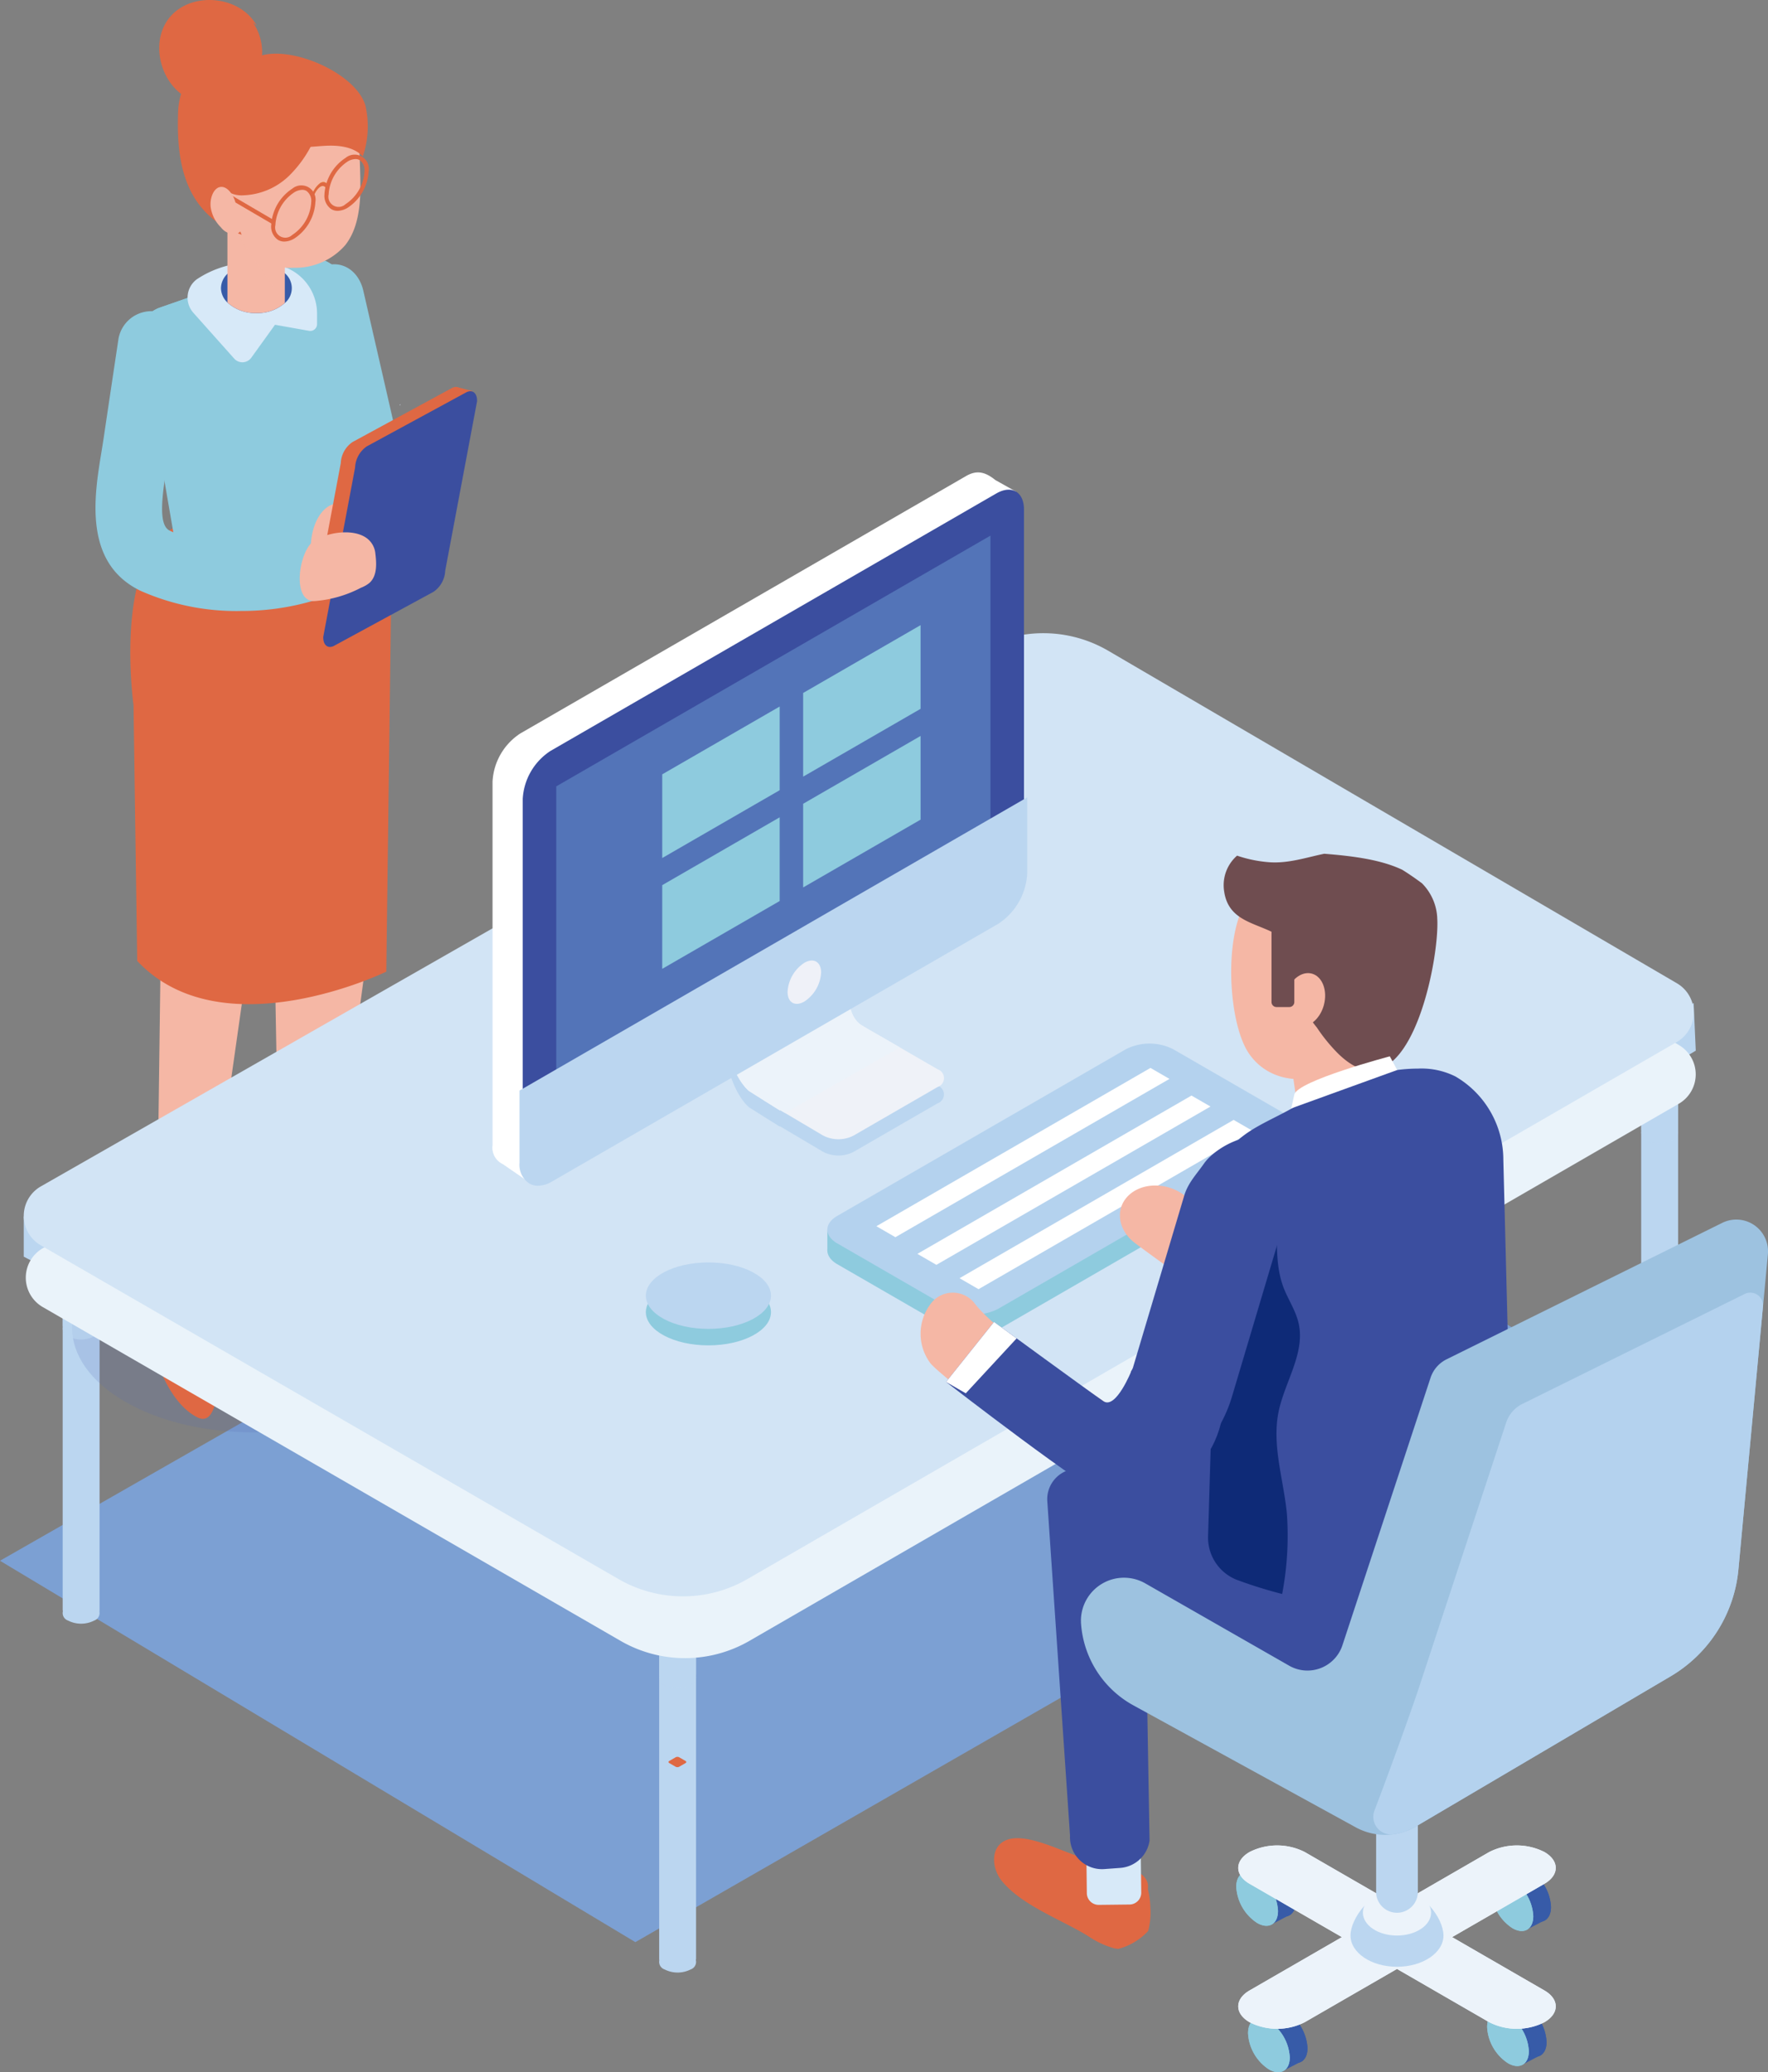 <svg xmlns="http://www.w3.org/2000/svg" xmlns:xlink="http://www.w3.org/1999/xlink" width="230.468" height="270.047" viewBox="0 0 230.468 270.047"><rect x="0" y="0" width="230.468" height="270.047" fill="#808080" stroke="none"/><defs><clipPath id="a"><rect width="230.468" height="270.047" fill="none"/></clipPath><clipPath id="c"><rect width="4.811" height="9.848" fill="none"/></clipPath><clipPath id="e"><rect width="47.236" height="27.273" fill="none"/></clipPath><clipPath id="f"><rect width="7.089" height="9.782" fill="none"/></clipPath><clipPath id="g"><rect width="4.81" height="9.848" fill="none"/></clipPath></defs><g clip-path="url(#a)"><path d="M0,198.085l82.824,49.7,126.567-72.7-82.327-49.576Z" transform="translate(0 5.306)" fill="#7ca0d3"/><g clip-path="url(#a)"><path d="M83.146,246.336a3.76,3.76,0,0,0,3.4,0,1.036,1.036,0,0,0,0-1.964,3.76,3.76,0,0,0-3.4,0,1.036,1.036,0,0,0,0,1.964" transform="translate(3.485 10.314)" fill="#bbd6f0"/><path d="M82.441,202.032v44.695a.5.5,0,0,0,.036.174.4.4,0,0,0,.348.211h4.042a.4.4,0,0,0,.348-.211.5.5,0,0,0,.036-.174V202.032a.388.388,0,0,0-.385-.385H82.826a.387.387,0,0,0-.385.385" transform="translate(3.485 8.525)" fill="#bbd6f0"/><g transform="translate(85.926 210.171)" opacity="0.63" style="mix-blend-mode:multiply;isolation:isolate"><g clip-path="url(#c)"><path d="M82.441,209.686a.335.335,0,0,0,.044.167.777.777,0,0,0-.044.254,1.185,1.185,0,0,0,.7.98,3.752,3.752,0,0,0,3.4,0,1.185,1.185,0,0,0,.7-.98.777.777,0,0,0-.044-.254.335.335,0,0,0,.044-.167v-7.654a.388.388,0,0,0-.385-.385H82.826a.387.387,0,0,0-.385.385Z" transform="translate(-82.441 -201.646)" fill="#bbd6f0"/></g></g><path d="M205.967,178.208a3.76,3.76,0,0,0,3.4,0,1.036,1.036,0,0,0,0-1.964,3.76,3.76,0,0,0-3.4,0,1.036,1.036,0,0,0,0,1.964" transform="translate(8.677 7.434)" fill="#bbd6f0"/><path d="M205.262,133.9v44.7a.5.5,0,0,0,.036.174.4.4,0,0,0,.348.21h4.041a.4.4,0,0,0,.349-.21.5.5,0,0,0,.036-.174V133.9a.387.387,0,0,0-.386-.384h-4.041a.387.387,0,0,0-.385.384" transform="translate(8.677 5.644)" fill="#bbd6f0"/><g transform="translate(213.939 139.162)" opacity="0.63" style="mix-blend-mode:multiply;isolation:isolate"><g clip-path="url(#c)"><path d="M205.262,141.558a.335.335,0,0,0,.044.167.777.777,0,0,0-.044.254,1.185,1.185,0,0,0,.7.98,3.752,3.752,0,0,0,3.4,0,1.185,1.185,0,0,0,.7-.98.777.777,0,0,0-.044-.254.335.335,0,0,0,.044-.167V133.9a.387.387,0,0,0-.386-.385h-4.041a.387.387,0,0,0-.385.385Z" transform="translate(-205.262 -133.518)" fill="#bbd6f0"/></g></g><path d="M8.544,202.718a3.76,3.76,0,0,0,3.4,0,1.036,1.036,0,0,0,0-1.964,3.76,3.76,0,0,0-3.4,0,1.036,1.036,0,0,0,0,1.964" transform="translate(0.331 8.47)" fill="#bbd6f0"/><path d="M7.84,158.413v44.695a.5.5,0,0,0,.036.174.4.4,0,0,0,.348.211h4.041a.393.393,0,0,0,.348-.211.474.474,0,0,0,.036-.174V158.413a.387.387,0,0,0-.385-.385H8.225a.387.387,0,0,0-.385.385" transform="translate(0.331 6.681)" fill="#bbd6f0"/><path d="M212.4,125.4l.276,6.22-14.541,8.636.729-5.224Z" transform="translate(8.376 5.301)" fill="#bbd6f0"/><g transform="translate(9.392 159.383)" opacity="0.18"><g clip-path="url(#e)"><path d="M15.929,176.2c9.223,5.325,24.178,5.325,33.4,0s9.223-13.959,0-19.284-24.178-5.326-33.4,0-9.223,13.959,0,19.284" transform="translate(-9.011 -152.918)" fill="#526bb1"/></g></g><path d="M26.857,81.567a3.954,3.954,0,0,1-2.622-2.345,6.59,6.59,0,0,1,1.922-7.551,31.713,31.713,0,0,1,5.972-3.088c3.186-1.425,8-3.578,9.919-5.471a2.151,2.151,0,0,0,.5-2.223,5.5,5.5,0,0,1-.217-.721L37.815,40.483a6.422,6.422,0,0,1,3.109-7.06c2.361-1.1,4.793.273,5.434,3.07L50.8,55.855a15.581,15.581,0,0,1-3.687,15.451c-3.234,3.194-8.534,5.563-12.791,7.468a42.969,42.969,0,0,0-4.138,1.992,3.909,3.909,0,0,1-3.33.8" transform="translate(1.004 1.397)" fill="#8ecbde"/><path d="M29.662,78.31h0a3.792,3.792,0,0,0,.51-4.814A4.856,4.856,0,0,0,26.7,71.65a3.177,3.177,0,0,0-2.645,1.069,6.168,6.168,0,0,0-1.033,2.25,16.034,16.034,0,0,0-.773,5.1c.1,2.3,1.067,4.517,3.033,5.007a2.824,2.824,0,0,0,2.565-.72c2.151-1.9-.01-3.659,1.811-6.046" transform="translate(0.94 3.029)" fill="#f5b7a5"/><path d="M26.126,159.656a3.636,3.636,0,0,1,.12.451Z" transform="translate(1.104 6.749)" fill="#df6843"/><path d="M26.138,159.7c-.013-.039-.029-.077-.043-.116-.079-.321-.159-.642-.243-.96Z" transform="translate(1.093 6.706)" fill="#df6843"/><path d="M17.952,160.71c.056-1.872.846-3.155,2.847-3.388a6.829,6.829,0,0,1,3.954.377,3.594,3.594,0,0,1,1.675,1.945c.8,2.186,3.113,20.763-1.488,18.4-5.006-2.573-7.136-12.377-6.988-17.331" transform="translate(0.759 6.646)" fill="#df6843"/><path d="M34.235,152.947c3.751-4.345,7.975,1.821,9.969,4.378,1.356,1.737,6.07,6.35,5.553,8.77-.18.848-.282.809-1.12,1.034a5.246,5.246,0,0,1-2.573-.1,14.664,14.664,0,0,1-9.94-7.4c-.081,1.063-.1,2.128-.089,3.195a.307.307,0,0,1-.475.25q-.619-.4-1.216-.842c-1.484-1.1-.83-2.649-1.231-4.417a5.538,5.538,0,0,1,1.123-4.875" transform="translate(1.393 6.402)" fill="#df6843"/><path d="M19.686,161.516a5.483,5.483,0,0,0-.3,3.08c.453,3.115,2.275,7.328,4.955,9.241a1.527,1.527,0,0,0,.834.355c.586.007.968-.573,1.128-1.1a16.413,16.413,0,0,0,.072-5.068l-.6-4.986,5.814-40.895,1.051-15.526L33.5,91.373l1.623,32.7.585,31.975c-.014.305-.061-.281,0,0-2.037,3.379,5.12,8.536,7.514,9.327,1.169.386,3.238.647,2.992-1.346a4.956,4.956,0,0,0-1.2-2.194c-.737-.994-2.836-4.079-2.672-5.295l4.778-35.354,1.159-47.776L36.466,78.241l-19.26-2.817,3.213,9.038-.214,37.763Z" transform="translate(0.727 3.104)" fill="#f5b7a5"/><path d="M45.376,64.871l2.247,3.424a16.064,16.064,0,0,1,2.646,9.018l-.6,46.567s-21.4,10.413-32.472-1.4l-.48-33.329S14.08,70.373,22.016,66Z" transform="translate(0.689 2.742)" fill="#df6843"/><path d="M34.827,25.891c-.015,0-.028.016-.043.031a1.01,1.01,0,0,1-.014-.2.245.245,0,0,0,.056.17" transform="translate(1.47 1.087)" fill="#6f4d50"/><path d="M36.735,32.109c.1.007.2.026.3.04l-.776-.744c.165.231.322.469.48.7" transform="translate(1.533 1.328)" fill="#f5b7a5"/><path d="M17.23,44.461l1.631,6.123,3.215,18.6c.336,1.26,2.534,2.3,3.632,2.841,2.956,1.464,8.714,2.192,17.21-1.409A4.45,4.45,0,0,0,45.5,67.33l3.348-13.781.053-.277a9.7,9.7,0,0,0-.9-6.264l-3.1-5.956V37.868c0-3.776-3.34-6.5-6.686-5.44l-3.009,1.044-8.158,2.842-7.025,2.443a4.717,4.717,0,0,0-2.794,5.7" transform="translate(0.721 1.361)" fill="#8ecbde"/><path d="M17.23,44.461l1.631,6.123c.819,1.011,1.638,2.029,2.463,3.041,1.726,2.14,3.536,4.344,5.939,5.466,4,1.869,8.591.342,12.65-1.379q3.765-1.585,7.446-3.384c.5-.239,1.009-.49,1.489-.78l.053-.277a9.7,9.7,0,0,0-.9-6.264l-3.1-5.956V37.868c0-3.776-3.34-6.5-6.686-5.44l-3.009,1.044-8.158,2.842-7.025,2.443a4.717,4.717,0,0,0-2.794,5.7" transform="translate(0.721 1.361)" fill="#8ecbde"/><path d="M24.224,39.387l5.314,5.959a1.43,1.43,0,0,0,2.228-.119l3.09-4.292,4.44.791a.885.885,0,0,0,1.04-.871V39.477a6.461,6.461,0,0,0-5.108-6.32,14.824,14.824,0,0,0-3.1-.323,12.985,12.985,0,0,0-7.448,2.161,2.97,2.97,0,0,0-.455,4.392" transform="translate(0.992 1.388)" fill="#d7e9f8"/><path d="M27.636,36.159a2.642,2.642,0,0,0,.844,1.875,5.367,5.367,0,0,0,3.773,1.38A5.414,5.414,0,0,0,35.96,38.1a2.525,2.525,0,0,0,0-3.881c-.054-.049-.115-.1-.174-.151l-.013-.011a5.25,5.25,0,0,0-2.562-1.074c-.156-.024-.314-.042-.476-.054s-.319-.018-.482-.018a5.353,5.353,0,0,0-3.773,1.38,2.626,2.626,0,0,0-.844,1.869" transform="translate(1.168 1.391)" fill="#375ba8"/><path d="M28.445,26.571V38.3a5.364,5.364,0,0,0,3.773,1.38,5.418,5.418,0,0,0,3.707-1.314v-11.8Z" transform="translate(1.203 1.123)" fill="#f5b7a5"/><g transform="translate(30.035 29.323)" opacity="0.71" style="mix-blend-mode:multiply;isolation:isolate"><g clip-path="url(#f)"><path d="M35.614,37.916l-2.434-3.5-.453-.648-3.261-4.673-.648-.957.567.032,2.92.163a44.066,44.066,0,0,1,3.6,3.828Z" transform="translate(-28.817 -28.134)" fill="#f5b7a5"/></g></g><path d="M30.808,77.975a33.044,33.044,0,0,0,9.577-1.351A4.354,4.354,0,0,0,37.827,68.3c-5.061,1.557-12.034,1.215-16.217-.8-1.5-.719-1.025-4.414-.305-8.807.122-.745.242-1.481.346-2.2q.61-4.156,1.24-8.31l.642-4.279a4.353,4.353,0,1,0-8.611-1.286L14.281,46.9q-.627,4.173-1.244,8.347c-.1.667-.211,1.354-.324,2.051-.943,5.758-2.367,14.461,5.127,18.061a30.836,30.836,0,0,0,12.969,2.621" transform="translate(0.505 1.645)" fill="#8ecbde"/><path d="M50.09,50.487l-.1.2a.339.339,0,0,0,.079.006c0-.066.014-.138.02-.211" transform="translate(2.113 2.134)" fill="#d7e9f8"/><path d="M40.784,72.864a29.841,29.841,0,0,0,1.33-9.894c-1.819.282-3.24,2.753-3.24,5.76a7.038,7.038,0,0,0,1.73,4.944,3.435,3.435,0,0,1,.18-.809" transform="translate(1.643 2.662)" fill="#f5b7a5"/><path d="M58.083,48.44l1.716.447a.146.146,0,0,1,.09.214L41.026,82.189l-1.6-.489,3.3-15.743Z" transform="translate(1.667 2.048)" fill="#df6843"/><path d="M52.992,74.528,40.075,81.542c-.823.447-1.468-.067-1.439-1.149l4.151-22.071a3.516,3.516,0,0,1,1.542-2.767l12.917-7.015c.823-.447,1.468.067,1.439,1.149L54.534,71.76a3.516,3.516,0,0,1-1.542,2.767" transform="translate(1.633 2.045)" fill="#df6843"/><path d="M54.785,75.064,41.868,82.078c-.823.447-1.468-.068-1.439-1.149l4.15-22.071a3.522,3.522,0,0,1,1.542-2.767l12.918-7.015c.823-.447,1.468.067,1.439,1.149L56.327,72.3a3.516,3.516,0,0,1-1.542,2.767" transform="translate(1.709 2.068)" fill="#3b4e9f"/><path d="M46.309,67.384c-1.712-1.354-5.074-.887-6.949.275-1.957,1.213-2.989,7.874.006,7.864a15.63,15.63,0,0,0,6.108-1.746,4.183,4.183,0,0,0,1.069-.6c1.044-.894.968-2.5.8-3.868a2.779,2.779,0,0,0-1.038-1.923" transform="translate(1.585 2.814)" fill="#f5b7a5"/><path d="M22.266,14.465C22.51,6.478,29.611,8.214,36.4,8.8a7,7,0,0,1,1.841.324,5.6,5.6,0,0,1,1.4.825c3.961,2.983,6.678,7.523,6.143,12.095-1,8.585-13.143,11.84-19.666,5.513-3.525-3.419-3.99-8.465-3.849-13.087" transform="translate(0.94 0.348)" fill="#df6843"/><path d="M45.755,24.678c-.089,2.5-.518,4.974-1.984,6.81a8.641,8.641,0,0,1-6.7,2.926,7.409,7.409,0,0,1-3.985-.878c-2.282-1.365-3.348-4.307-3.925-7.086a23.414,23.414,0,0,1-.43-3.2,11.958,11.958,0,0,1,.355-3.625,10.433,10.433,0,0,1,4.563-5.949,16.439,16.439,0,0,1,6.933-2.194,5.563,5.563,0,0,1,3.481.423,2.96,2.96,0,0,1,1.407,1.95,2.289,2.289,0,0,1,.03.894c.074,2.275.148,4.535.222,6.81.029,1.024.059,2.065.029,3.121" transform="translate(1.214 0.482)" fill="#f5b7a5"/><path d="M30.81,8.373c2.475-4.1,14.067.064,15.542,5.1a12.15,12.15,0,0,1-.34,6.629c-1.2-1.263-3.131-1.477-4.872-1.387s-3.529.4-5.2-.1a7.49,7.49,0,0,1-4.334-4.024c-1.46-2.968-1.548-4.973-.8-6.217" transform="translate(1.283 0.284)" fill="#df6843"/><path d="M32.632,3.368C30.493-.614,24.036-1.2,21.218,2.335s-.814,9.7,3.544,10.9a7.055,7.055,0,0,0,8.164-4.075A6.959,6.959,0,0,0,29.635.675Z" transform="translate(0.842 0)" fill="#df6843"/><path d="M40.139,16.921a15.4,15.4,0,0,1-3.574,5.484,9,9,0,0,1-5.918,2.557,3.538,3.538,0,0,1-2.8-1.037,3.829,3.829,0,0,1-.683-1.507,9.873,9.873,0,0,1,.4-6.453,7.488,7.488,0,0,1,4.772-4.223,8.422,8.422,0,0,1,6.593,1.3c1.376.888,2.658,2.411,2.262,4Z" transform="translate(1.133 0.487)" fill="#df6843"/><rect width="0.544" height="7.507" transform="matrix(0.505, -0.863, 0.863, 0.505, 29.005, 25.4)" fill="#df6843"/><path d="M31.083,27.137a.552.552,0,0,1-.549.061A1.324,1.324,0,0,0,30.5,27Z" transform="translate(1.289 1.142)" fill="#f5b7a5"/><path d="M27.437,23.423c.856-.3,1.7.658,2.077,1.748a9.525,9.525,0,0,0,.576,1.628,1.233,1.233,0,0,0,.619.553,1.844,1.844,0,0,1-.928,2.134,2.164,2.164,0,0,1-2.088-.84,4.594,4.594,0,0,1-1.341-2.628c-.131-1.078.3-2.325,1.084-2.6" transform="translate(1.113 0.988)" fill="#f5b7a5"/><path d="M41,23.869c-.157-.535-.5-.725-.9-.5a2.375,2.375,0,0,0-.9,1.534l-.256-.043A3.053,3.053,0,0,1,40.1,22.893c.51-.295.953-.05,1.156.638Z" transform="translate(1.646 0.963)" fill="#efad17"/><path d="M41,23.869c-.157-.535-.5-.725-.9-.5a2.375,2.375,0,0,0-.9,1.534l-.256-.043A3.053,3.053,0,0,1,40.1,22.893c.51-.295.953-.05,1.156.638Z" transform="translate(1.646 0.963)" fill="#df6843"/><path d="M34.818,30.287a2.088,2.088,0,0,1-.9-1.925,6.077,6.077,0,0,1,2.745-4.755,1.856,1.856,0,0,1,3.017,1.742A6.077,6.077,0,0,1,36.934,30.1a2.638,2.638,0,0,1-1.3.4,1.613,1.613,0,0,1-.814-.212m2.117-6.209a5.475,5.475,0,0,0-2.473,4.284,1.327,1.327,0,0,0,2.2,1.271,5.474,5.474,0,0,0,2.472-4.284,1.583,1.583,0,0,0-.627-1.453,1.068,1.068,0,0,0-.545-.139,2.11,2.11,0,0,0-1.028.321" transform="translate(1.434 0.981)" fill="#df6843"/><path d="M41.48,26.441a2.09,2.09,0,0,1-.9-1.925,6.078,6.078,0,0,1,2.745-4.755A1.856,1.856,0,0,1,46.342,21.5,6.074,6.074,0,0,1,43.6,26.257a2.632,2.632,0,0,1-1.3.4,1.617,1.617,0,0,1-.815-.212M43.6,20.232a5.476,5.476,0,0,0-2.473,4.284,1.327,1.327,0,0,0,2.2,1.271A5.472,5.472,0,0,0,45.8,21.5a1.579,1.579,0,0,0-.628-1.453,1.067,1.067,0,0,0-.544-.139,2.11,2.11,0,0,0-1.029.321" transform="translate(1.715 0.819)" fill="#df6843"/><g transform="translate(8.171 164.709)" opacity="0.63" style="mix-blend-mode:multiply;isolation:isolate"><g clip-path="url(#g)"><path d="M7.84,166.067a.335.335,0,0,0,.044.167.777.777,0,0,0-.044.254,1.183,1.183,0,0,0,.7.979,3.752,3.752,0,0,0,3.4,0,1.181,1.181,0,0,0,.7-.979.776.776,0,0,0-.043-.254.334.334,0,0,0,.043-.167v-7.654a.387.387,0,0,0-.385-.385H8.225a.387.387,0,0,0-.385.385Z" transform="translate(-7.84 -158.028)" fill="#bbd6f0"/></g></g><path d="M2.97,157.335v-5.248L18.79,162.258l-1.057,2.816Z" transform="translate(0.126 6.429)" fill="#bbd6f0"/><path d="M218.725,132.517,144.607,89.19a16.789,16.789,0,0,0-16.8-.084L5.455,158.986a4.424,4.424,0,0,0-.019,7.672l75.321,43.5a16.787,16.787,0,0,0,16.8,0L218.7,140.167a4.424,4.424,0,0,0,.02-7.649" transform="translate(0.136 3.673)" fill="#eaf3fa"/><path d="M218.469,124.791,144.351,81.464a16.789,16.789,0,0,0-16.8-.084L5.2,151.26a4.424,4.424,0,0,0-.019,7.672l75.321,43.5a16.787,16.787,0,0,0,16.8,0l121.151-69.989a4.424,4.424,0,0,0,.02-7.649" transform="translate(0.126 3.347)" fill="#d2e4f5"/><path d="M125.732,167.652l37.625-21.722c1.707-.986,1.707-2.586,0-3.571l-14.791-8.54a6.834,6.834,0,0,0-6.184,0l-37.624,21.724c-1.708.985-1.708,2.584,0,3.571l14.791,8.538a6.825,6.825,0,0,0,6.183,0" transform="translate(4.374 5.626)" fill="#8ecbde"/><path d="M164.638,141.1v3.568l-42,23.391-19.163-11.065v-2.71Z" transform="translate(4.374 5.965)" fill="#8ecbde"/><path d="M125.732,165.052l37.625-21.723c1.707-.986,1.707-2.585,0-3.57l-14.791-8.54a6.834,6.834,0,0,0-6.184,0l-37.624,21.723c-1.708.986-1.708,2.585,0,3.571l14.791,8.539a6.831,6.831,0,0,0,6.183,0" transform="translate(4.374 5.516)" fill="#b4d2ee"/><path d="M117.242,159.475,153.7,138.427l-3.2-1.85-36.455,21.049Z" transform="translate(4.821 5.774)" fill="#b4d2ee"/><path d="M122.513,162.518l36.455-21.048-3.2-1.849L119.31,160.669Z" transform="translate(5.044 5.902)" fill="#b4d2ee"/><path d="M152.942,138.41l-35.729,20.629-2.477-1.43,35.729-20.63Z" transform="translate(4.85 5.791)" fill="#fff"/><path d="M158.213,141.454l-35.729,20.629-2.477-1.431,35.729-20.629Z" transform="translate(5.073 5.919)" fill="#fff"/><path d="M147.813,134.954l-35.729,20.629-2.477-1.431,35.729-20.629Z" transform="translate(4.634 5.645)" fill="#fff"/><path d="M80.776,164.232c0,2.392,3.651,4.332,8.155,4.332s8.155-1.94,8.155-4.332-3.651-4.331-8.155-4.331-8.155,1.939-8.155,4.331" transform="translate(3.415 6.76)" fill="#8ecbde"/><path d="M80.776,162.172c0,2.392,3.651,4.332,8.155,4.332s8.155-1.94,8.155-4.332-3.651-4.331-8.155-4.331-8.155,1.939-8.155,4.331" transform="translate(3.415 6.673)" fill="#bbd6f0"/><path d="M84.536,220.951l-.833-.484c-.126-.074-.125-.193,0-.267l.837-.484a.512.512,0,0,1,.461,0l.833.485c.126.073.124.193,0,.267L85,220.95a.5.5,0,0,1-.461,0" transform="translate(3.535 9.286)" fill="#df6843"/><path d="M108.595,117.209s-4.121,11.257,0,13.636L110.588,132l0,0,7.816,4.514a1.221,1.221,0,0,1,0,2.31l-10.976,6.34a4.341,4.341,0,0,1-3.98-.034l-5.572-3.3-.056.026c-.64-.4-1.239-.772-1.778-1.111L95.8,140.6c-.022-.015-.038-.031-.059-.046-1.13-.709-1.895-1.194-1.895-1.194s-3.486-2.554-3.486-11.623Z" transform="translate(3.82 4.955)" fill="#bbd6f0"/><path d="M90.356,125.7c0,9.072,3.486,11.623,3.486,11.623s.763.483,1.9,1.2a.262.262,0,0,1,.06.05l.242.141q.813.513,1.777,1.115l.06-.03.643.381,4.923,2.913a4.333,4.333,0,0,0,3.989.03l10.97-6.339a1.219,1.219,0,0,0,0-2.31l-4.933-2.854L110.6,129.96h-.01c-.713-.412-1.4-.8-1.989-1.155-4.028-2.321-.2-13.081-.01-13.613v-.009h-.01Z" transform="translate(3.82 4.869)" fill="#eff2f8"/><path d="M90.356,125.7c0,9.072,3.486,11.623,3.486,11.623s.763.483,1.9,1.2a.262.262,0,0,1,.06.05l.242.141q.813.513,1.777,1.115l.06-.03.643.381,14.948-8.559L110.6,129.96h-.01c-.713-.412-1.4-.8-1.989-1.155-4.028-2.321-.2-13.081-.01-13.613l-.01-.009Z" transform="translate(3.82 4.869)" fill="#ecf3fa"/><path d="M65.209,93.093l58.129-33.559c1.444-.834,2.547-.488,3.81.529l2.685,1.506-2.888,2.042v45.413a7.966,7.966,0,0,1-3.606,6.246L66.417,148.134v2.583a.465.465,0,0,1-.729.383l-2.73-1.882a2.362,2.362,0,0,1-1.356-2.468v-47.4a7.982,7.982,0,0,1,3.606-6.255" transform="translate(2.604 2.497)" fill="#fff"/><path d="M65.376,101.534v47.4c0,2.306,1.618,3.231,3.606,2.082l58.129-33.559a7.97,7.97,0,0,0,3.606-6.247V63.81c0-2.306-1.617-3.239-3.606-2.091L68.982,95.279a7.982,7.982,0,0,0-3.606,6.255" transform="translate(2.764 2.588)" fill="#3b4e9f"/><path d="M126.17,112.61V66.97l-56.6,32.676v45.64Z" transform="translate(2.941 2.831)" fill="#5374b8"/><path d="M65.376,138.116v9.162c0,2.306,1.618,3.231,3.606,2.082L127.111,115.8a7.969,7.969,0,0,0,3.607-6.247v-9.162Z" transform="translate(2.764 4.244)" fill="#bbd6f0"/><path d="M66.239,150.007a2.928,2.928,0,0,1-1.266-2.7v-9.4l66.182-38.21v9.89a8.32,8.32,0,0,1-3.817,6.611l-58.128,33.56a3.7,3.7,0,0,1-1.823.551,2.259,2.259,0,0,1-1.149-.3m-.425-11.618v8.919a1.792,1.792,0,0,0,2.976,1.719l58.129-33.56a7.515,7.515,0,0,0,3.4-5.883V101.15Z" transform="translate(2.747 4.214)" fill="#bbd6f0"/><path d="M98.5,124.181c0,1.394.979,1.958,2.186,1.262a4.832,4.832,0,0,0,2.186-3.786c0-1.395-.979-1.959-2.186-1.262a4.831,4.831,0,0,0-2.186,3.786" transform="translate(4.164 5.077)" fill="#eff1f8"/><path d="M100.449,87l15.308-8.837V89.068l-15.308,8.838Z" transform="translate(4.246 3.304)" fill="#8ecbde"/><path d="M82.825,97.175l15.309-8.837V99.243l-15.309,8.838Z" transform="translate(3.501 3.734)" fill="#8ecbde"/><path d="M100.449,100.854l15.308-8.837v10.905l-15.308,8.837Z" transform="translate(4.246 3.89)" fill="#8ecbde"/><path d="M82.825,111.029l15.308-8.838V113.1l-15.309,8.837Z" transform="translate(3.501 4.32)" fill="#8ecbde"/><path d="M193.646,255.513a6.007,6.007,0,0,0-2.719-4.709c-1.5-.867-2.719-.165-2.719,1.57a6.008,6.008,0,0,0,2.719,4.709c1.5.867,2.719.165,2.719-1.57" transform="translate(7.956 10.587)" fill="#375ba8"/><path d="M193.646,255.513a6.007,6.007,0,0,0-2.719-4.709c-1.5-.867-2.719-.165-2.719,1.57a6.008,6.008,0,0,0,2.719,4.709c1.5.867,2.719.165,2.719-1.57" transform="translate(7.956 10.587)" fill="#375ba8"/><path d="M189,250.655l-2.343,1.222,3.678,6.7,2.744-1.427-.7-3.776Z" transform="translate(7.891 10.596)" fill="#375ba8"/><path d="M191.428,256.663a6.01,6.01,0,0,0-2.719-4.71c-1.5-.866-2.719-.164-2.719,1.571a6.01,6.01,0,0,0,2.719,4.709c1.5.867,2.719.165,2.719-1.57" transform="translate(7.863 10.636)" fill="#8ecbde"/><path d="M191.428,256.663a6.01,6.01,0,0,0-2.719-4.71c-1.5-.866-2.719-.164-2.719,1.571a6.01,6.01,0,0,0,2.719,4.709c1.5.867,2.719.165,2.719-1.57" transform="translate(7.863 10.636)" fill="#8ecbde"/><path d="M162.274,237.979a6.01,6.01,0,0,0-2.719-4.71c-1.5-.867-2.719-.164-2.719,1.571a6.01,6.01,0,0,0,2.719,4.709c1.5.867,2.719.165,2.719-1.57" transform="translate(6.63 9.846)" fill="#375ba8"/><path d="M162.274,237.979a6.01,6.01,0,0,0-2.719-4.71c-1.5-.867-2.719-.164-2.719,1.571a6.01,6.01,0,0,0,2.719,4.709c1.5.867,2.719.165,2.719-1.57" transform="translate(6.63 9.846)" fill="#375ba8"/><path d="M157.624,233.12l-2.343,1.222,3.678,6.7,2.744-1.427-.7-3.776Z" transform="translate(6.564 9.855)" fill="#375ba8"/><path d="M160.057,239.129a6.007,6.007,0,0,0-2.719-4.709c-1.5-.867-2.719-.165-2.719,1.57a6.008,6.008,0,0,0,2.719,4.709c1.5.867,2.719.165,2.719-1.57" transform="translate(6.536 9.894)" fill="#8ecbde"/><path d="M160.057,239.129a6.007,6.007,0,0,0-2.719-4.709c-1.5-.867-2.719-.165-2.719,1.57a6.008,6.008,0,0,0,2.719,4.709c1.5.867,2.719.165,2.719-1.57" transform="translate(6.536 9.894)" fill="#8ecbde"/><path d="M163.746,256.287a6.01,6.01,0,0,0-2.719-4.71c-1.5-.866-2.719-.164-2.719,1.571a6.01,6.01,0,0,0,2.719,4.709c1.5.867,2.719.165,2.719-1.57" transform="translate(6.692 10.62)" fill="#375ba8"/><path d="M163.746,256.287a6.01,6.01,0,0,0-2.719-4.71c-1.5-.866-2.719-.164-2.719,1.571a6.01,6.01,0,0,0,2.719,4.709c1.5.867,2.719.165,2.719-1.57" transform="translate(6.692 10.62)" fill="#375ba8"/><path d="M159.1,251.429l-2.343,1.222,3.678,6.7,2.744-1.427-.7-3.776Z" transform="translate(6.627 10.629)" fill="#375ba8"/><path d="M161.528,257.438a6.01,6.01,0,0,0-2.719-4.71c-1.5-.867-2.719-.164-2.719,1.57a6.01,6.01,0,0,0,2.719,4.71c1.5.867,2.719.164,2.719-1.57" transform="translate(6.599 10.668)" fill="#8ecbde"/><path d="M161.528,257.438a6.01,6.01,0,0,0-2.719-4.71c-1.5-.867-2.719-.164-2.719,1.57a6.01,6.01,0,0,0,2.719,4.71c1.5.867,2.719.164,2.719-1.57" transform="translate(6.599 10.668)" fill="#8ecbde"/><path d="M194.2,238.629a6.007,6.007,0,0,0-2.719-4.709c-1.5-.867-2.719-.165-2.719,1.57a6.008,6.008,0,0,0,2.719,4.709c1.5.867,2.719.165,2.719-1.57" transform="translate(7.98 9.873)" fill="#375ba8"/><path d="M194.2,238.629a6.007,6.007,0,0,0-2.719-4.709c-1.5-.867-2.719-.165-2.719,1.57a6.008,6.008,0,0,0,2.719,4.709c1.5.867,2.719.165,2.719-1.57" transform="translate(7.98 9.873)" fill="#375ba8"/><path d="M189.551,233.771l-2.343,1.222,3.678,6.7,2.744-1.427-.7-3.776Z" transform="translate(7.914 9.883)" fill="#375ba8"/><path d="M191.985,239.78a6.011,6.011,0,0,0-2.72-4.71c-1.5-.866-2.718-.164-2.718,1.571a6.012,6.012,0,0,0,2.718,4.709c1.5.867,2.72.165,2.72-1.57" transform="translate(7.886 9.922)" fill="#8ecbde"/><path d="M191.985,239.78a6.011,6.011,0,0,0-2.72-4.71c-1.5-.866-2.718-.164-2.718,1.571a6.012,6.012,0,0,0,2.718,4.709c1.5.867,2.72.165,2.72-1.57" transform="translate(7.886 9.922)" fill="#8ecbde"/><path d="M156.343,249.633l12.032-6.947-12.032-6.948c-1.975-1.14-1.975-3.006,0-4.146a7.968,7.968,0,0,1,7.182,0l12.032,6.947,12.032-6.947a7.968,7.968,0,0,1,7.182,0c1.975,1.14,1.975,3.006,0,4.146l-12.032,6.948,12.032,6.947c1.975,1.14,1.975,3.006,0,4.146a7.961,7.961,0,0,1-7.182,0l-12.032-6.947-12.032,6.947a7.961,7.961,0,0,1-7.182,0c-1.975-1.14-1.975-3.006,0-4.146" transform="translate(6.547 9.754)" fill="#ecf3fa"/><path d="M156.343,249.633l12.032-6.947-12.032-6.948c-1.975-1.14-1.975-3.006,0-4.146a7.968,7.968,0,0,1,7.182,0l12.032,6.947,12.032-6.947a7.968,7.968,0,0,1,7.182,0c1.975,1.14,1.975,3.006,0,4.146l-12.032,6.948,12.032,6.947c1.975,1.14,1.975,3.006,0,4.146a7.961,7.961,0,0,1-7.182,0l-12.032-6.947-12.032,6.947a7.961,7.961,0,0,1-7.182,0c-1.975-1.14-1.975-3.006,0-4.146" transform="translate(6.547 9.754)" fill="#ecf3fa"/><path d="M181.024,242.246c0,2.248-2.713,4.07-6.06,4.07s-6.06-1.822-6.06-4.07,2.713-5.972,6.06-5.972,6.06,3.724,6.06,5.972" transform="translate(7.14 9.988)" fill="#bbd6f0"/><path d="M179.344,239.26c0,1.649-1.99,2.986-4.445,2.986s-4.446-1.337-4.446-2.986,1.991-2.986,4.446-2.986,4.445,1.337,4.445,2.986" transform="translate(7.206 9.988)" fill="#ecf3fa"/><path d="M174.828,208.393a2.738,2.738,0,0,1,2.719,2.756v26.534a2.72,2.72,0,1,1-5.439,0V211.149a2.738,2.738,0,0,1,2.719-2.756" transform="translate(7.276 8.81)" fill="#bbd6f0"/><path d="M168.662,122.849c-.016,0-.031.016-.047.031a.9.9,0,0,1-.016-.205.238.238,0,0,0,.063.174" transform="translate(7.127 5.186)" fill="#6f4d50"/><path d="M181.337,191.418l-28.276-15.97-17.467,9.78a6.525,6.525,0,0,0-.566,11.031l28.726,20.2Z" transform="translate(5.591 7.417)" fill="#3b4e9f"/><path d="M125.285,230.443c2.549-2,8.386,1.487,11.187,2.111,1.809.4,8.407.779,7.9,3.915a10.838,10.838,0,0,1,.328,2.4,9.324,9.324,0,0,1-.291,3.061,8.165,8.165,0,0,1-3.872,2.323,4.79,4.79,0,0,1-.522-.062,11.6,11.6,0,0,1-3.465-1.628c-3.454-2.117-8.628-3.974-11.225-7.174-1.158-1.428-1.482-3.813-.036-4.949" transform="translate(5.256 9.716)" fill="#df6843"/><path d="M141.5,238.634l-4.007.046a1.543,1.543,0,0,1-1.561-1.525l-.115-9.476a1.544,1.544,0,0,1,1.526-1.563l4.005-.046a1.544,1.544,0,0,1,1.562,1.525l.115,9.477a1.543,1.543,0,0,1-1.526,1.562" transform="translate(5.742 9.557)" fill="#d7e9f8"/><path d="M143.538,187.446l.776,44.655a4.171,4.171,0,0,1-3.82,3.556l-2.076.152a4.169,4.169,0,0,1-4.471-4.358l-2.963-43.572a3.977,3.977,0,0,1,5.744-3.828Z" transform="translate(5.537 7.763)" fill="#3b4e9f"/><path d="M178.584,201.851a22.868,22.868,0,0,1-27.382,11.9l-4.893-1.661.025.051-6.867-2.374s-3.056-1.018-3.108-3.709l-.017-.02c-.02-1.447.848-3.382,3.505-5.9a58.6,58.6,0,0,1,11.754-8.011l3.889-2.205a24.888,24.888,0,0,1,19.081-2.288l9.655,2.745c-.636,1.183-1.257,2.374-1.842,3.586Z" transform="translate(5.764 7.892)" fill="#3b4e9f"/><path d="M162.865,122.5c-.018,0-.034.018-.051.034a.957.957,0,0,1-.018-.224.261.261,0,0,0,.069.19" transform="translate(6.882 5.171)" fill="#6f4d50"/><path d="M170.326,125.913l1.743,12.27c.241,1.7-1.755,3.075-4.46,3.075s-5.092-1.377-5.333-3.075h-.044l-1.743-12.27Z" transform="translate(6.785 5.323)" fill="#f5b7a5"/><path d="M142.068,156.333c2.078,1.548,12.695,9.376,17.536,11.562a20.3,20.3,0,0,0,8.415,1.817,17.74,17.74,0,0,0,6.1-1.083,13,13,0,0,0,7.687-6.9,11.4,11.4,0,0,0,.719-2.289l3.911-19.3c.473-2.324-1.429-4.743-4.238-5.4s-5.482.7-5.955,3.028l-3.91,19.3a.045.045,0,0,0,0,.025,4.761,4.761,0,0,1-3.17,3.447,7.34,7.34,0,0,1-5.495-.279c-2.671-1.207-10.539-6.708-15.275-10.233-2.258-1.679-5.5-1.625-7.247.118s-1.331,4.513.926,6.186" transform="translate(5.921 5.689)" fill="#f5b7a5"/><path d="M151.09,194.546a5.915,5.915,0,0,0,3.929,5.752c1.44.514,3.839,1.333,5.73,1.778a12.424,12.424,0,0,0,1.494.268,25.259,25.259,0,0,0,15.819-3.608l10.419-6.067a4.455,4.455,0,0,0,2.2-3.945l-1.1-43.242a12.573,12.573,0,0,0-6.243-10.847,9.878,9.878,0,0,0-4.872-1.027,21.346,21.346,0,0,0-2.719.183,32.029,32.029,0,0,0-12.847,4.473c-2.7,1.708-6.044,2.819-8.2,4.949a7.227,7.227,0,0,0-2.229,5.232c-.046,1.525-1.379,46.1-1.379,46.1" transform="translate(6.387 5.648)" fill="#3b4e9f"/><path d="M159.4,148.616a.644.644,0,0,0,.282.309,23.535,23.535,0,0,1,.366,4.432c.016,2.773-.107,5.63.873,8.228.6,1.578,1.594,3.01,1.969,4.657.9,3.922-1.831,7.676-2.62,11.613-.872,4.382.683,8.832,1.1,13.275a40.689,40.689,0,0,1-.621,10.41,59.742,59.742,0,0,1-5.729-1.777,5.915,5.915,0,0,1-3.93-5.752s1.233-41.219,1.368-45.733c2.028-2.248,5.367-3.2,6.946.339" transform="translate(6.387 6.184)" fill="#0e2a77"/><path d="M116.393,171.478c1.524,1.907,14.679,11.55,18.392,14.26a11.353,11.353,0,0,0,6.678,2.291,10.99,10.99,0,0,0,5.111-1.265,15.336,15.336,0,0,0,7.075-8.349,20.311,20.311,0,0,0,.849-2.785l5.4-23.51c.651-2.832-.628-5.8-2.853-6.625s-4.564.8-5.216,3.642l-5.4,23.508c-.006.016-.006.03-.011.046a6.128,6.128,0,0,1-2.98,4.161,4.149,4.149,0,0,1-4.464-.39c-2.047-1.5-13.22-8.277-16.692-12.62a3.6,3.6,0,0,0-5.942.08,6.41,6.41,0,0,0,.052,7.554" transform="translate(4.867 6.142)" fill="#f5b7a5"/><path d="M141.692,172.261l6.689-22.433c.5-1.69,1.566-2.752,2.592-4.219,1.285-1.836,4.785-3.748,6.516-3.256s2.4,4.612,3.262,6.153a6.4,6.4,0,0,1,.562,5l-6.706,22.507a17.837,17.837,0,0,1-1.152,2.9l-.281.557a.779.779,0,0,1-.937.378l-.6-.2c-.346-.114-.7-.244-1.021-.376a26.6,26.6,0,0,1-8.564-5.449l-.377-.36a.742.742,0,0,1-.152-.87Z" transform="translate(5.979 6.015)" fill="#3b4e9f"/><path d="M135.193,204.753a4.442,4.442,0,0,0,.016.452,13.214,13.214,0,0,0,6.818,10.586l28.987,15.895a7.731,7.731,0,0,0,1.371.59,7.917,7.917,0,0,0,6.474-.7l33.2-19.565a18.116,18.116,0,0,0,8.84-13.927l3.478-37.213.361-3.868a4.133,4.133,0,0,0-5.945-4.091l-35.935,17.78a4.13,4.13,0,0,0-2.091,2.4l-11.491,34.87a4.8,4.8,0,0,1-6.932,2.665L143.589,199.9a5.611,5.611,0,0,0-8.4,4.849" transform="translate(5.715 6.446)" fill="#9dc2e0"/><path d="M171.908,229.111a2.3,2.3,0,0,0,2.485,3.093,7.9,7.9,0,0,0,2.918-1.018l33.2-19.565a18.12,18.12,0,0,0,8.84-13.927l3.2-34.263a1.654,1.654,0,0,0-2.381-1.637l-29,14.337a4.149,4.149,0,0,0-2.091,2.413L177.6,213.415c-.4,1.214-2.824,8.165-5.694,15.7" transform="translate(7.261 6.832)" fill="#b4d2ee"/><path d="M175.044,127.141c2.2-3.966,2.63-8.557-1.474-12.077-3.293-2.824-12.912-6.663-16.674-3.356-4.037,3.548-3.524,16.635-.61,20.9,2.573,3.766,7.454,4.165,11.149,2.177a20.482,20.482,0,0,0,7.609-7.645" transform="translate(6.51 4.668)" fill="#f5b7a5"/><path d="M180.883,115.119a6.86,6.86,0,0,0-1.992-4.525c-.838-.622-1.692-1.215-2.561-1.756-2.9-1.384-6.736-1.816-10.18-2.093-2.372.49-4.713,1.3-7.237,1.1a16.988,16.988,0,0,1-4.125-.852,5.112,5.112,0,0,0-1.686,4.645c.631,4.383,4.97,4.036,7.816,6.256a2.454,2.454,0,0,0,.3,1.153,17.845,17.845,0,0,0,3.98,10.355,21.973,21.973,0,0,0,2.172,2.768c9.575,10.52,13.9-11.63,13.508-17.055" transform="translate(6.47 4.513)" fill="#6f4d50"/><path d="M165.778,125.846c-.513,1.876-2.035,3.082-3.4,2.694s-2.056-2.223-1.544-4.1,2.033-3.083,3.4-2.7,2.056,2.223,1.544,4.1" transform="translate(6.792 5.144)" fill="#f5b7a5"/><path d="M159.68,126.376h1.663a.656.656,0,0,0,.656-.657V115.626a.656.656,0,0,0-.656-.656H159.68a.656.656,0,0,0-.657.656v10.093a.657.657,0,0,0,.657.657" transform="translate(6.723 4.86)" fill="#6f4d50"/><path d="M175.308,133.856l-.966-1.78s-12.046,3.18-12.448,4.982l-.4,1.8Z" transform="translate(6.827 5.583)" fill="#fff"/><path d="M142.5,171.626s-2.027,5.094-3.658,3.991-14.265-10.337-14.265-10.337l-6.255,7.822s18.762,14.538,21.425,15.241,12.082-.693,14.405-9.841Z" transform="translate(5.002 6.987)" fill="#3b4e9f"/><path d="M124.576,165.28l2.944,2.149-6.628,7.156-2.571-1.482Z" transform="translate(5.002 6.987)" fill="#fff"/></g></g></svg>
